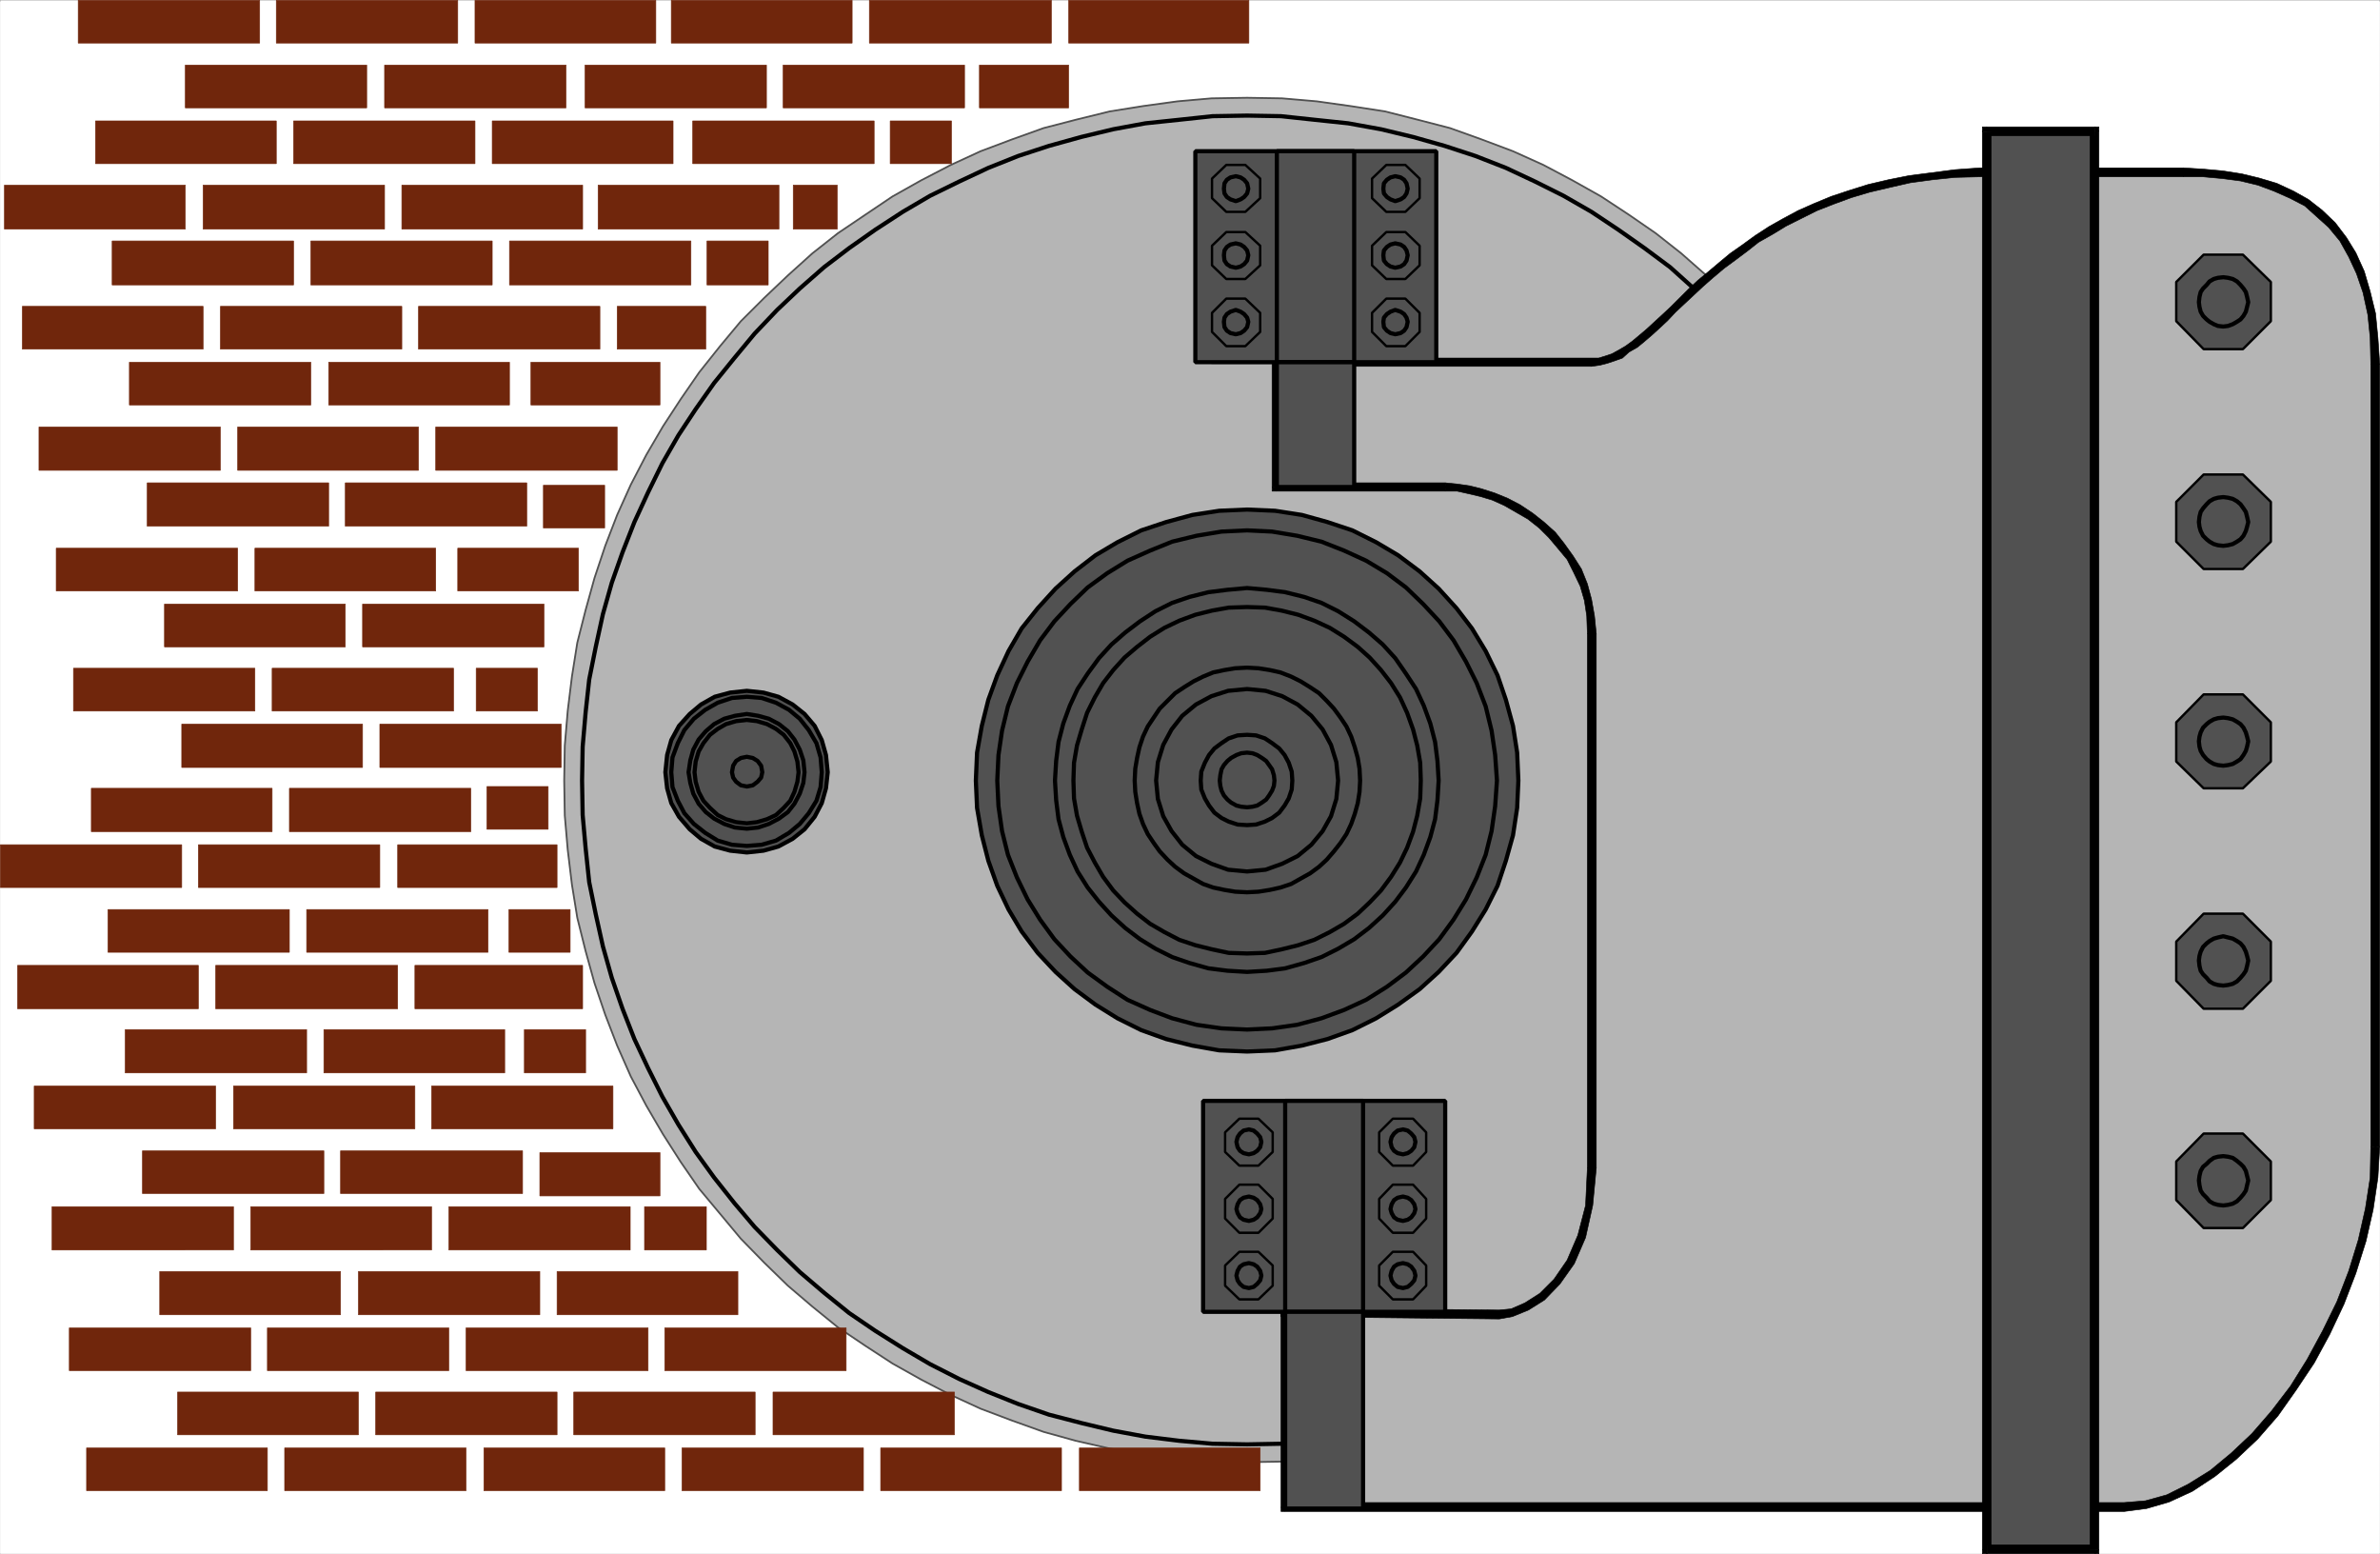 <svg xmlns="http://www.w3.org/2000/svg" width="2997.758" height="1956.915"><rect width="100%" height="100%" fill="#808080" stroke="none"/><defs><clipPath id="a"><path d="M0 0h2997.016v1954.098H0Zm0 0"/></clipPath></defs><path fill="#fff" d="M.371 1956.543h2997.016V.371H.371Zm0 0"/><g clip-path="url(#a)" transform="translate(.371 2.25)"><path fill="#fff" fill-rule="evenodd" stroke="#fff" stroke-linecap="square" stroke-linejoin="bevel" stroke-miterlimit="10" stroke-width=".743" d="M0 1954.293h2997.016V-1.879H0Zm0 0"/></g><path fill="#b5b5b5" fill-rule="evenodd" stroke="#b5b5b5" stroke-linecap="square" stroke-linejoin="bevel" stroke-miterlimit="10" stroke-width=".743" d="m1570.825 1841.317 44.18-.742 43.48-3.754 42.699-5.242 43.437-7.47 41.211-9.734 40.47-11.222 39.726-14.23 39.687-14.977 38.238-17.203 36.676-19.473 35.973-20.176 35.23-22.48 33.703-23.188 32.22-26.195 31.476-26.2 29.988-29.167 28.465-29.95 27.723-31.398 24.71-31.437 23.97-33.704 23.222-35.152 20.254-35.934 18.73-36.675 17.242-38.903 15.72-38.906 14.234-39.684 10.476-40.39 10.52-41.918 6.722-41.914 5.243-43.402 4.496-43.399.742-44.145-.742-44.144-4.496-44.184-5.243-42.617-6.722-42.66-10.52-41.172-10.476-40.43-14.235-40.39-15.718-38.903-17.243-38.164-18.73-37.418-20.254-35.933-23.223-34.445-23.968-33.665-24.711-32.921-27.723-31.438-28.465-29.168-29.988-28.426-31.477-27.722-32.218-25.414-33.704-23.227-35.23-23.187-35.973-20.215-36.676-19.43-38.238-17.246-39.687-14.934-39.727-14.234-40.469-10.477-41.21-10.48-43.438-6.727-42.7-5.98-43.48-3.754-44.18-.742-44.964.742-42.7 3.754-43.48 5.98-41.953 6.727-42.695 10.48-40.47 10.477-39.726 14.234-39.687 14.934-37.457 17.246-37.457 19.43-35.973 20.215-34.488 23.187-34.445 23.227-32.22 25.414-30.73 27.722-29.953 28.426-29.246 29.168-26.195 31.438-26.239 32.921-23.226 33.665-22.48 34.445-20.997 35.933-19.472 37.418-17.203 38.164-15.016 38.903-13.488 40.39-11.223 40.43-10.48 41.172-6.762 42.66-5.242 42.617-3.75 44.184-.746 44.144.746 44.145 3.75 43.399 5.242 43.402 6.762 41.914 10.48 41.918 11.223 40.39 13.488 39.684 15.016 38.906 17.203 38.903 19.472 36.675 20.996 35.934 22.48 35.152 23.227 33.704 26.239 31.437 26.195 31.398 29.246 29.95 29.953 29.168 30.73 26.199 32.22 26.195 34.445 23.188 34.488 22.48 35.973 20.176 37.457 19.473 37.457 17.203 39.687 14.976 39.727 14.23 40.469 11.223 42.695 9.735 41.953 7.469 43.48 5.242 42.7 3.754zm0 0"/><path fill="none" stroke="#515151" stroke-linecap="square" stroke-linejoin="bevel" stroke-miterlimit="10" stroke-width="2.229" d="m1570.825 1841.317 44.18-.742 43.48-3.754 42.699-5.242 43.437-7.47 41.211-9.734 40.47-11.222 39.726-14.23 39.687-14.977 38.238-17.203 36.676-19.473 35.973-20.176 35.23-22.48 33.703-23.188 32.22-26.195 31.476-26.2 29.988-29.167 28.465-29.95 27.723-31.398 24.71-31.437 23.97-33.704 23.222-35.152 20.254-35.934 18.73-36.675 17.242-38.903 15.72-38.906 14.234-39.684 10.476-40.39 10.52-41.918 6.722-41.914 5.243-43.402 4.496-43.399.742-44.145-.742-44.144-4.496-44.184-5.243-42.617-6.722-42.66-10.52-41.172-10.476-40.43-14.235-40.39-15.718-38.903-17.243-38.164-18.73-37.418-20.254-35.933-23.223-34.445-23.968-33.665-24.711-32.921-27.723-31.438-28.465-29.168-29.988-28.426-31.477-27.722-32.218-25.414-33.704-23.227-35.23-23.187-35.973-20.215-36.676-19.43-38.238-17.246-39.687-14.934-39.727-14.234-40.469-10.477-41.21-10.48-43.438-6.727-42.7-5.98-43.48-3.754-44.18-.742-44.964.742-42.7 3.754-43.48 5.98-41.953 6.727-42.695 10.48-40.47 10.477-39.726 14.234-39.687 14.934-37.457 17.246-37.457 19.43-35.973 20.215-34.488 23.187-34.445 23.227-32.22 25.414-30.73 27.722-29.953 28.426-29.246 29.168-26.195 31.438-26.239 32.921-23.226 33.665-22.48 34.445-20.997 35.933-19.472 37.418-17.203 38.164-15.016 38.903-13.488 40.39-11.223 40.43-10.48 41.172-6.762 42.66-5.242 42.617-3.75 44.184-.746 44.144.746 44.145 3.75 43.399 5.242 43.402 6.762 41.914 10.48 41.918 11.223 40.39 13.488 39.684 15.016 38.906 17.203 38.903 19.472 36.675 20.996 35.934 22.48 35.152 23.227 33.704 26.239 31.437 26.195 31.398 29.246 29.95 29.953 29.168 30.73 26.199 32.22 26.195 34.445 23.188 34.488 22.48 35.973 20.176 37.457 19.473 37.457 17.203 39.687 14.976 39.727 14.23 40.469 11.223 42.695 9.735 41.953 7.469 43.48 5.242 42.7 3.754zm0 0"/><path fill="#b5b5b5" fill-rule="evenodd" stroke="#b5b5b5" stroke-linecap="square" stroke-linejoin="bevel" stroke-miterlimit="10" stroke-width=".743" d="m1570.825 1818.871 42.695-.78 41.953-3.716 42.7-5.238 41.21-7.508 40.469-9.695 39.726-10.48 38.942-13.489 38.203-14.976 36.715-16.461 35.969-18.692 35.23-20.214 33.703-21.7 32.961-22.441 32.219-25.457 29.992-26.195 29.207-27.684 27.723-29.168 26.234-29.95 24.711-32.179 23.227-32.18 21.738-34.41 20.957-35.187 17.988-35.934 17.242-36.637 14.235-38.199 13.488-38.906 11.223-39.648 8.992-40.43 8.25-40.39 4.496-42.657 3.754-41.914.742-43.403-.742-42.66-3.754-43.398-4.496-41.172-8.25-41.133-8.992-41.172-11.223-39.648-13.488-38.203-14.235-38.16-17.242-37.418-17.988-36.637-20.957-35.192-21.738-32.921-23.227-32.922-24.71-31.438-26.235-30.691-27.723-29.914-29.207-26.938-29.992-26.941-32.219-23.969-32.96-23.183-33.704-22.446-35.23-20.215-35.97-17.984-36.714-17.203-38.203-14.938-38.942-12.746-39.726-11.222-40.469-9.735-41.21-7.468-42.7-4.497-41.953-4.496-42.695-.746-43.48.746-41.954 4.496-42.7 4.497-40.468 7.468-40.469 9.735-40.469 11.222-38.94 12.746-37.458 14.938-36.715 17.203-36.715 17.984-34.449 20.215-34.484 22.446-32.961 23.183-31.477 23.969-30.734 26.941-28.465 26.938-28.465 29.914-25.453 30.691-25.492 31.438-23.227 32.922-21.738 32.921-20.215 35.192-17.988 36.637-17.242 37.418-14.977 38.16-13.488 38.203-11.223 39.648-8.992 41.172-8.25 41.133-4.496 41.172-3.754 43.398-.742 42.66.742 43.403 3.754 41.914 4.496 42.656 8.25 40.39 8.992 40.43 11.223 39.649 13.488 38.906 14.977 38.2 17.242 36.636 17.988 35.934 20.215 35.187 21.738 34.41 23.227 32.18 25.492 32.18 25.453 29.949 28.465 29.168 28.465 27.684 30.734 26.195 31.477 25.457 32.96 22.441 34.485 21.7 34.45 20.214 36.714 18.692 36.715 16.46 37.457 14.977 38.941 13.489 40.47 10.48 40.468 9.695 40.469 7.508 42.699 5.238 41.953 3.715zm0 0"/><path fill="none" stroke="#000" stroke-linecap="square" stroke-linejoin="bevel" stroke-miterlimit="10" stroke-width="5.239" d="m1570.825 1818.871 42.695-.78 41.953-3.716 42.7-5.238 41.21-7.508 40.469-9.695 39.726-10.48 38.942-13.489 38.203-14.976 36.715-16.461 35.969-18.692 35.23-20.214 33.703-21.7 32.961-22.441 32.219-25.457 29.992-26.195 29.207-27.684 27.723-29.168 26.234-29.95 24.711-32.179 23.227-32.18 21.738-34.41 20.957-35.187 17.988-35.934 17.242-36.637 14.235-38.199 13.488-38.906 11.223-39.648 8.992-40.43 8.25-40.39 4.496-42.657 3.754-41.914.742-43.403-.742-42.66-3.754-43.398-4.496-41.172-8.25-41.133-8.992-41.172-11.223-39.648-13.488-38.203-14.235-38.16-17.242-37.418-17.988-36.637-20.957-35.192-21.738-32.921-23.227-32.922-24.71-31.438-26.235-30.691-27.723-29.914-29.207-26.938-29.992-26.941-32.219-23.969-32.96-23.183-33.704-22.446-35.23-20.215-35.97-17.984-36.714-17.203-38.203-14.938-38.942-12.746-39.726-11.222-40.469-9.735-41.21-7.468-42.7-4.497-41.953-4.496-42.695-.746-43.48.746-41.954 4.496-42.7 4.497-40.468 7.468-40.469 9.735-40.469 11.222-38.94 12.746-37.458 14.938-36.715 17.203-36.715 17.984-34.449 20.215-34.484 22.446-32.961 23.183-31.477 23.969-30.734 26.941-28.465 26.938-28.465 29.914-25.453 30.691-25.492 31.438-23.227 32.922-21.738 32.921-20.215 35.192-17.988 36.637-17.242 37.418-14.977 38.16-13.488 38.203-11.223 39.648-8.992 41.172-8.25 41.133-4.496 41.172-3.754 43.398-.742 42.66.742 43.403 3.754 41.914 4.496 42.656 8.25 40.39 8.992 40.43 11.223 39.649 13.488 38.906 14.977 38.2 17.242 36.636 17.988 35.934 20.215 35.187 21.738 34.41 23.227 32.18 25.492 32.18 25.453 29.949 28.465 29.168 28.465 27.684 30.734 26.195 31.477 25.457 32.96 22.441 34.485 21.7 34.45 20.214 36.714 18.692 36.715 16.46 37.457 14.977 38.941 13.489 40.47 10.48 40.468 9.695 40.469 7.508 42.699 5.238 41.953 3.715zm0 0"/><path fill="#b5b5b5" fill-rule="evenodd" stroke="#b5b5b5" stroke-linecap="square" stroke-linejoin="bevel" stroke-miterlimit="10" stroke-width=".743" d="M1608.282 456.121h396.355l9.734-.746 8.254-2.265 8.992-2.973 8.954-3.754 8.992-6.722 8.992-5.985 8.996-7.508 10.516-8.21 8.992-8.993 10.48-8.992 9.735-10.48 11.222-10.438 12.004-11.262 11.223-11.222 12.746-10.477 14.23-11.965 14.235-10.48 14.23-11.223 15.758-11.965 17.242-9.734 17.207-10.48 19.508-9.735 19.473-9.734 21.703-8.211 22.48-8.25 23.227-6.727 25.492-6.726 26.238-5.239 28.465-3.754 28.461-2.972 31.477-1.524h256.222l24.75.782 24.711 2.23 23.227 3.008 21.738 5.203 20.957 7.508 21 8.992 18.727 10.477 16.5 12.707 15.719 14.976 13.488 17.95 12.004 19.468 10.48 22.445 7.47 24.672 6.019 27.723 3.753 29.91 1.489 32.922v985.594l-1.489 38.906-6.761 39.644-8.25 39.688-12.711 39.648-15.012 38.903-17.988 37.422-19.473 35.93-21.738 33.667-23.969 32.18-24.71 28.465-26.235 25.414-26.98 21.7-28.465 17.987-27.723 13.45-27.719 7.507-27.723 3.715H1618.758v-246.215h-5.238l274.953 3.754 15.754-2.226 18.73-8.25 19.473-12.711 18.727-18.727 17.246-24.672 14.23-32.18 8.992-38.906 3.012-47.152V798.13l-1.523-22.484-2.973-20.176-5.238-18.726-8.25-17.95-8.996-16.46-11.258-14.977-11.223-13.488-13.488-12.707-14.235-11.223-14.976-8.992-15.754-8.953-15.719-6.766-15.758-4.457-14.976-4.496-14.973-2.27-14.976-.742h-212.04zm0 0"/><path fill="none" stroke="#000" stroke-linecap="square" stroke-linejoin="bevel" stroke-miterlimit="10" stroke-width="2.229" d="M1608.282 456.121h396.355l9.734-.746 8.254-2.265 8.992-2.973 8.954-3.754 8.992-6.722 8.992-5.985 8.996-7.508 10.516-8.21 8.992-8.993 10.48-8.992 9.735-10.48 11.222-10.438 12.004-11.262 11.223-11.222 12.746-10.477 14.23-11.965 14.235-10.48 14.23-11.223 15.758-11.965 17.242-9.734 17.207-10.48 19.508-9.735 19.473-9.734 21.703-8.211 22.48-8.25 23.227-6.727 25.492-6.726 26.238-5.239 28.465-3.754 28.461-2.972 31.477-1.524h256.222l24.75.782 24.711 2.23 23.227 3.008 21.738 5.203 20.957 7.508 21 8.992 18.727 10.477 16.5 12.707 15.719 14.976 13.488 17.95 12.004 19.468 10.48 22.445 7.47 24.672 6.019 27.723 3.753 29.91 1.489 32.922v985.594l-1.489 38.906-6.761 39.644-8.25 39.688-12.711 39.648-15.012 38.903-17.988 37.422-19.473 35.93-21.738 33.667-23.969 32.18-24.71 28.465-26.235 25.414-26.98 21.7-28.465 17.987-27.723 13.45-27.719 7.507-27.723 3.715H1618.758v-246.215h-5.238l274.953 3.754 15.754-2.226 18.73-8.25 19.473-12.711 18.727-18.727 17.246-24.672 14.23-32.18 8.992-38.906 3.012-47.152V798.13l-1.523-22.484-2.973-20.176-5.238-18.726-8.25-17.95-8.996-16.46-11.258-14.977-11.223-13.488-13.488-12.707-14.235-11.223-14.976-8.992-15.754-8.953-15.719-6.766-15.758-4.457-14.976-4.496-14.973-2.27-14.976-.742h-212.04zm0 0"/><path fill="none" stroke="#000" stroke-linecap="square" stroke-linejoin="bevel" stroke-miterlimit="10" stroke-width="2.229" d="M1608.282 456.121h396.355l9.734-.746 8.254-2.265 8.992-2.973 8.954-3.754 8.992-6.722 8.992-5.985 8.996-7.508 10.516-8.21 8.992-8.993 10.48-8.992 9.735-10.48 11.222-10.438 12.004-11.262 11.223-11.222 12.746-10.477 14.23-11.965 14.235-10.48 14.23-11.223 15.758-11.965 17.242-9.734 17.207-10.48 19.508-9.735 19.473-9.734 21.703-8.211 22.48-8.25 23.227-6.727 25.492-6.726 26.238-5.239 28.465-3.754 28.461-2.972 31.477-1.524h256.222l24.75.782 24.711 2.23 23.227 3.008 21.738 5.203 20.957 7.508 21 8.992 18.727 10.477 16.5 12.707 15.719 14.976 13.488 17.95 12.004 19.468 10.48 22.445 7.47 24.672 6.019 27.723 3.753 29.91 1.489 32.922v985.594l-1.489 38.906-6.761 39.644-8.25 39.688-12.711 39.648-15.012 38.903-17.988 37.422-19.473 35.93-21.738 33.667-23.969 32.18-24.71 28.465-26.235 25.414-26.98 21.7-28.465 17.987-27.723 13.45-27.719 7.507-27.723 3.715H1618.758v-246.215h-5.238l274.953 3.754 15.754-2.226 18.73-8.25 19.473-12.711 18.727-18.727 17.246-24.672 14.23-32.18 8.992-38.906 3.012-47.152V798.13l-1.523-22.484-2.973-20.176-5.238-18.726-8.25-17.95-8.996-16.46-11.258-14.977-11.223-13.488-13.488-12.707-14.235-11.223-14.976-8.992-15.754-8.953-15.719-6.766-15.758-4.457-14.976-4.496-14.973-2.27-14.976-.742h-212.04v-157.14"/><path fill-rule="evenodd" stroke="#000" stroke-linecap="square" stroke-linejoin="bevel" stroke-miterlimit="10" stroke-width=".743" d="M2004.637 450.88h-396.355v10.48h396.355zm522.219-239.485v.742l-32.961-.742-31.477 2.265-28.46 3.715-29.25 3.754-26.196 5.239-25.492 5.984-23.969 7.508-22.484 7.465-21.739 8.996-20.214 8.953-19.473 10.476-17.242 9.739-17.242 11.218-16.461 11.965-14.977 10.48-13.488 11.223-14.235 12.004-12.746 10.477-12.004 11.222-11.222 11.223-11.258 11.223-10.48 9.734-9.735 8.953-9.738 8.992-9.735 8.25-8.992 7.47-8.25 5.984-8.996 5.238-8.25 4.496-8.992 2.973-7.469 2.265h-8.992v10.48l10.48-1.484 8.993-2.27 8.992-2.972 10.48-3.754 8.25-7.508 10.477-5.98 8.25-6.727 10.48-8.992 8.993-8.21 10.48-9.735 9.773-10.48 11.223-10.477 12.004-11.223 11.219-10.48 12.75-11.219 14.23-11.965 14.235-10.48 14.972-11.223 14.235-11.219 17.242-9.738 17.242-10.477 19.473-9.738 19.472-9.734 20.996-8.211 22.48-8.25 22.485-6.727 25.453-5.98 26.239-5.985 27.722-3.753 28.461-2.973 31.477-.781 32.96-.743v.743zm223.261 0h-223.261v11.219h223.261zm247.27 246.953-2.23-32.922-3.008-30.691-6.766-27.684-7.469-25.414-10.52-23.227-11.96-19.433-14.234-18.73-16.5-15.715-17.243-13.454-18.73-10.476-20.957-9.738-22.485-6.723-21.738-5.242-23.969-3.754-24.71-2.227-24.75-1.523v11.219h24.75l24.71 2.27 22.485 2.972 21.738 5.238 20.215 7.508 20.215 8.953 18.77 9.734 14.972 13.493 14.977 13.449 14.234 17.203 11.258 20.215 9.738 20.957 8.211 23.969 6.02 27.683 2.972 29.168.781 32.922zm0 985.594V458.348h-11.223v985.594zm0 0"/><path fill-rule="evenodd" stroke="#000" stroke-linecap="square" stroke-linejoin="bevel" stroke-miterlimit="10" stroke-width=".743" d="m2675.204 1903.407 28.464-3.715 28.465-8.25 29.246-13.45 28.465-18.73 26.98-21.7 26.977-25.452 25.453-29.172 23.227-32.922 22.484-33.703 19.469-35.895 17.988-38.16 14.973-38.945 12.75-40.39 8.992-39.645 6.02-40.43 2.23-38.906h-11.223l-.78 38.906-5.985 38.902-8.992 39.688-11.965 38.906-15.012 38.902-17.988 36.676-19.473 35.934-20.957 33.664-24.008 31.437-24.71 28.426-26.235 24.711-26.2 21.7-27.718 17.206-26.98 13.45-26.981 7.507-26.976 2.227zm-1061.684-5.239 5.238 5.239h1056.446v-11.223H1618.758l5.985 5.984h-11.223v5.239h5.238zm0 0"/><path fill-rule="evenodd" stroke="#000" stroke-linecap="square" stroke-linejoin="bevel" stroke-miterlimit="10" stroke-width=".743" d="m1618.758 1657.977-5.238-6.024v246.215h11.223v-246.215l-5.985-5.199 5.985 5.2v-5.2h-5.985zm0 0"/><path fill-rule="evenodd" stroke="#000" stroke-linecap="square" stroke-linejoin="bevel" stroke-miterlimit="10" stroke-width=".743" d="M1613.52 1646.754v11.223h5.238v-11.223h-5.238v11.223zm0 0"/><path fill-rule="evenodd" stroke="#000" stroke-linecap="square" stroke-linejoin="bevel" stroke-miterlimit="10" stroke-width=".743" d="m1888.473 1649.727-274.953-2.973v11.223l274.953 2.969zm110.926-178.844-2.27 47.152-9.734 37.422-13.488 31.395-16.504 23.969-17.946 17.949-18.77 11.96-17.202 7.509-15.012 1.488v11.219l16.5-2.97 20.215-8.25 20.254-12.706 19.468-20.215 17.989-25.457 14.23-32.922 8.992-40.39 4.5-47.153zm0-672.753v672.753h11.223V798.13ZM1820.32 618.5h14.977l13.488 3.012 15.72 3.715 15.011 4.496 14.977 6.727 15.718 8.992 14.23 8.25 14.235 11.222 12.004 11.965 12.004 14.23 11.223 13.454 8.25 16.46 8.25 17.204 5.238 17.984 2.972 19.434.782 22.484h11.223l-2.27-22.484-3.715-20.957-5.238-19.434-7.508-18.726-10.48-16.461-11.258-15.719-11.223-14.195-14.234-12.746-14.23-11.223-15.759-10.477-15.718-8.21-16.5-6.727-16.461-5.238-15.016-3.754-15.715-2.27-14.976-1.484zm0 0"/><path fill-rule="evenodd" stroke="#000" stroke-linecap="square" stroke-linejoin="bevel" stroke-miterlimit="10" stroke-width=".743" d="m1602.258 613.262 6.024 5.238h212.039v-10.476h-212.04l5.239 5.238h-11.262v5.238h6.024zm0 0"/><path fill-rule="evenodd" stroke="#000" stroke-linecap="square" stroke-linejoin="bevel" stroke-miterlimit="10" stroke-width=".743" d="M1608.282 456.121h-6.024v157.141h11.262v-157.14Zm0 0"/><path fill="#515151" fill-rule="evenodd" stroke="#515151" stroke-linecap="square" stroke-linejoin="bevel" stroke-miterlimit="10" stroke-width=".743" d="M2638.489 1951.305V165.762h-135.602v1785.543Zm0 0"/><path fill-rule="evenodd" stroke="#000" stroke-linecap="square" stroke-linejoin="bevel" stroke-miterlimit="10" stroke-width=".743" d="m2638.489 171.004-5.985-5.242v1785.543h11.223V165.762l-5.238-5.98 5.238 5.98v-5.98h-5.238zm0 0"/><path fill-rule="evenodd" stroke="#000" stroke-linecap="square" stroke-linejoin="bevel" stroke-miterlimit="10" stroke-width=".743" d="m2508.13 165.762-5.243 5.242h135.602v-11.222h-135.602l-6.02 5.98 6.02-5.98h-6.02v5.98zm0 0"/><path fill-rule="evenodd" stroke="#000" stroke-linecap="square" stroke-linejoin="bevel" stroke-miterlimit="10" stroke-width=".743" d="m2502.887 1945.32 5.242 5.985V165.762h-11.262v1785.543l6.02 5.238-6.02-5.238v5.238h6.02zm0 0"/><path fill-rule="evenodd" stroke="#000" stroke-linecap="square" stroke-linejoin="bevel" stroke-miterlimit="10" stroke-width=".743" d="m2632.504 1951.305 5.985-5.984h-135.602v11.222h135.602l5.238-5.238-5.238 5.238h5.238v-5.238zm0 0"/><path fill="#515151" fill-rule="evenodd" stroke="#515151" stroke-linecap="square" stroke-linejoin="bevel" stroke-miterlimit="10" stroke-width=".743" d="m2775.61 439.66-34.485-35.19v-49.384l34.485-34.41h49.465l35.187 34.41v49.383l-35.187 35.191zm0 0"/><path fill="none" stroke="#000" stroke-linecap="square" stroke-linejoin="bevel" stroke-miterlimit="10" stroke-width="3.011" d="m2775.61 439.66-34.485-35.19v-49.384l34.485-34.41h49.465l35.187 34.41v49.383l-35.187 35.191zm0 0"/><path fill="#515151" fill-rule="evenodd" stroke="#515151" stroke-linecap="square" stroke-linejoin="bevel" stroke-miterlimit="10" stroke-width=".743" d="m2800.32 411.196 6.024-.746 5.98-2.227 5.243-3.012 4.496-2.972 3.754-4.496 2.969-5.239 1.527-5.98 1.484-5.985-1.484-6.726-1.527-6.02-2.97-4.457-3.753-4.496-4.496-4.496-5.242-3.012-5.98-1.484-6.024-.746-6.723.746-5.238 1.484-5.242 3.012-3.754 4.496-4.496 4.496-3.012 4.457-1.484 6.02-.743 6.726.743 5.985 1.484 5.98 3.012 5.239 4.496 4.496 3.754 2.972 5.242 3.012 5.238 2.227zm0 0"/><path fill="none" stroke="#000" stroke-linecap="square" stroke-linejoin="bevel" stroke-miterlimit="10" stroke-width="5.239" d="m2800.32 411.196 6.024-.746 5.98-2.227 5.243-3.012 4.496-2.972 3.754-4.496 2.969-5.239 1.527-5.98 1.484-5.985-1.484-6.726-1.527-6.02-2.97-4.457-3.753-4.496-4.496-4.496-5.242-3.012-5.98-1.484-6.024-.746-6.723.746-5.238 1.484-5.242 3.012-3.754 4.496-4.496 4.496-3.012 4.457-1.484 6.02-.743 6.726.743 5.985 1.484 5.98 3.012 5.239 4.496 4.496 3.754 2.972 5.242 3.012 5.238 2.227zm0 0"/><path fill="#515151" fill-rule="evenodd" stroke="#515151" stroke-linecap="square" stroke-linejoin="bevel" stroke-miterlimit="10" stroke-width=".743" d="m2775.61 716.528-34.485-34.41v-50.125l34.485-34.45h49.465l35.187 34.45v50.125l-35.187 34.41zm0 0"/><path fill="none" stroke="#000" stroke-linecap="square" stroke-linejoin="bevel" stroke-miterlimit="10" stroke-width="3.011" d="m2775.61 716.528-34.485-34.41v-50.125l34.485-34.45h49.465l35.187 34.45v50.125l-35.187 34.41zm0 0"/><path fill="#515151" fill-rule="evenodd" stroke="#515151" stroke-linecap="square" stroke-linejoin="bevel" stroke-miterlimit="10" stroke-width=".743" d="m2800.32 687.356 6.024-.742 5.98-1.524 5.243-2.972 4.496-3.012 3.754-4.457 2.969-6.02 1.527-5.238 1.484-5.984-1.484-6.727-1.527-5.98-2.97-4.497-3.753-5.238-4.496-3.754-5.242-2.972-5.98-1.485-6.024-.785-6.723.785-5.238 1.485-5.242 2.972-3.754 3.754-4.496 5.238-3.012 4.497-1.484 5.98-.743 6.727.743 5.984 1.484 5.238 3.012 6.02 4.496 4.457 3.754 3.012 5.242 2.972 5.238 1.524zm0 0"/><path fill="none" stroke="#000" stroke-linecap="square" stroke-linejoin="bevel" stroke-miterlimit="10" stroke-width="5.239" d="m2800.32 687.356 6.024-.742 5.98-1.524 5.243-2.972 4.496-3.012 3.754-4.457 2.969-6.02 1.527-5.238 1.484-5.984-1.484-6.727-1.527-5.98-2.97-4.497-3.753-5.238-4.496-3.754-5.242-2.972-5.98-1.485-6.024-.785-6.723.785-5.238 1.485-5.242 2.972-3.754 3.754-4.496 5.238-3.012 4.497-1.484 5.98-.743 6.727.743 5.984 1.484 5.238 3.012 6.02 4.496 4.457 3.754 3.012 5.242 2.972 5.238 1.524zm0 0"/><path fill="#515151" fill-rule="evenodd" stroke="#515151" stroke-linecap="square" stroke-linejoin="bevel" stroke-miterlimit="10" stroke-width=".743" d="m2775.61 992.688-34.485-33.703v-49.383l34.485-35.152h49.465l35.187 35.152v49.383l-35.187 33.703zm0 0"/><path fill="none" stroke="#000" stroke-linecap="square" stroke-linejoin="bevel" stroke-miterlimit="10" stroke-width="3.011" d="m2775.61 992.688-34.485-33.703v-49.383l34.485-35.152h49.465l35.187 35.152v49.383l-35.187 33.703zm0 0"/><path fill="#515151" fill-rule="evenodd" stroke="#515151" stroke-linecap="square" stroke-linejoin="bevel" stroke-miterlimit="10" stroke-width=".743" d="m2800.32 964.223 6.024-.742 5.98-1.485 5.243-3.011 4.496-2.973 3.754-5.238 2.969-5.238 1.527-5.243 1.484-6.722-1.484-5.985-1.527-5.238-2.97-5.98-3.753-4.497-4.496-3.011-5.242-2.973-5.98-1.523-6.024-.746-6.723.746-5.238 1.523-5.242 2.973-3.754 3.011-4.496 4.497-3.012 5.98-1.484 5.238-.743 5.985.743 6.722 1.484 5.243 3.012 5.238 4.496 5.238 3.754 2.973 5.242 3.011 5.238 1.485zm0 0"/><path fill="none" stroke="#000" stroke-linecap="square" stroke-linejoin="bevel" stroke-miterlimit="10" stroke-width="5.239" d="m2800.32 964.223 6.024-.742 5.98-1.485 5.243-3.011 4.496-2.973 3.754-5.238 2.969-5.238 1.527-5.243 1.484-6.722-1.484-5.985-1.527-5.238-2.97-5.98-3.753-4.497-4.496-3.011-5.242-2.973-5.98-1.523-6.024-.746-6.723.746-5.238 1.523-5.242 2.973-3.754 3.011-4.496 4.497-3.012 5.98-1.484 5.238-.743 5.985.743 6.722 1.484 5.243 3.012 5.238 4.496 5.238 3.754 2.973 5.242 3.011 5.238 1.485zm0 0"/><path fill="#515151" fill-rule="evenodd" stroke="#515151" stroke-linecap="square" stroke-linejoin="bevel" stroke-miterlimit="10" stroke-width=".743" d="m2775.61 1270.301-34.485-35.152v-49.383l34.485-35.191h49.465l35.187 35.191v49.383l-35.187 35.152zm0 0"/><path fill="none" stroke="#000" stroke-linecap="square" stroke-linejoin="bevel" stroke-miterlimit="10" stroke-width="3.011" d="m2775.61 1270.301-34.485-35.152v-49.383l34.485-35.191h49.465l35.187 35.191v49.383l-35.187 35.152zm0 0"/><path fill="#515151" fill-rule="evenodd" stroke="#515151" stroke-linecap="square" stroke-linejoin="bevel" stroke-miterlimit="10" stroke-width=".743" d="m2800.32 1241.13 6.024-.743 5.98-1.484 5.243-3.012 4.496-4.496 3.754-4.496 2.969-4.457 1.527-6.024 1.484-6.722-1.484-5.985-1.527-5.238-2.97-5.984-3.753-4.497-4.496-2.968-5.242-3.012-5.98-1.488-6.024-1.524-6.723 1.524-5.238 1.488-5.242 3.012-3.754 2.968-4.496 4.497-3.012 5.984-1.484 5.238-.743 5.985.743 6.722 1.484 6.024 3.012 4.457 4.496 4.496 3.754 4.496 5.242 3.012 5.238 1.484zm0 0"/><path fill="none" stroke="#000" stroke-linecap="square" stroke-linejoin="bevel" stroke-miterlimit="10" stroke-width="5.239" d="m2800.32 1241.13 6.024-.743 5.98-1.484 5.243-3.012 4.496-4.496 3.754-4.496 2.969-4.457 1.527-6.024 1.484-6.722-1.484-5.985-1.527-5.238-2.97-5.984-3.753-4.497-4.496-2.968-5.242-3.012-5.98-1.488-6.024-1.524-6.723 1.524-5.238 1.488-5.242 3.012-3.754 2.968-4.496 4.497-3.012 5.984-1.484 5.238-.743 5.985.743 6.722 1.484 6.024 3.012 4.457 4.496 4.496 3.754 4.496 5.242 3.012 5.238 1.484zm0 0"/><path fill="#515151" fill-rule="evenodd" stroke="#515151" stroke-linecap="square" stroke-linejoin="bevel" stroke-miterlimit="10" stroke-width=".743" d="m2775.61 1546.461-34.485-35.187v-48.64l34.485-35.153h49.465l35.187 35.152v48.64l-35.187 35.188zm0 0"/><path fill="none" stroke="#000" stroke-linecap="square" stroke-linejoin="bevel" stroke-miterlimit="10" stroke-width="3.011" d="m2775.61 1546.461-34.485-35.187v-48.64l34.485-35.153h49.465l35.187 35.152v48.64l-35.187 35.188zm0 0"/><path fill="#515151" fill-rule="evenodd" stroke="#515151" stroke-linecap="square" stroke-linejoin="bevel" stroke-miterlimit="10" stroke-width=".743" d="m2800.32 1518.035 6.024-.78 5.98-1.485 5.243-2.973 4.496-4.496 3.754-4.496 2.969-4.496 1.527-6.727 1.484-5.98-1.484-5.985-1.527-6.019-2.97-5.203-3.753-3.754-4.496-3.75-5.242-3.754-5.98-1.488-6.024-.742-6.723.742-5.238 1.488-5.242 3.754-3.754 3.75-4.496 3.754-3.012 5.203-1.484 6.02-.743 5.984.743 5.98 1.484 6.727 3.012 4.496 4.496 4.496 3.754 4.496 5.242 2.973 5.238 1.484zm0 0"/><path fill="none" stroke="#000" stroke-linecap="square" stroke-linejoin="bevel" stroke-miterlimit="10" stroke-width="5.239" d="m2800.32 1518.035 6.024-.78 5.98-1.485 5.243-2.973 4.496-4.496 3.754-4.496 2.969-4.496 1.527-6.727 1.484-5.98-1.484-5.985-1.527-6.019-2.97-5.203-3.753-3.754-4.496-3.75-5.242-3.754-5.98-1.488-6.024-.742-6.723.742-5.238 1.488-5.242 3.754-3.754 3.75-4.496 3.754-3.012 5.203-1.484 6.02-.743 5.984.743 5.98 1.484 6.727 3.012 4.496 4.496 4.496 3.754 4.496 5.242 2.973 5.238 1.484zm0 0"/><path fill="#70260c" fill-rule="evenodd" stroke="#70260c" stroke-linecap="square" stroke-linejoin="bevel" stroke-miterlimit="10" stroke-width=".743" d="M1587.285 1877.211v-53.883h-227.757v53.883zm-250.242 0v-53.883h-227.797v53.883zm-249.496 0v-53.883H859.008v53.883zm-250.242 0v-53.883H609.512v53.883zm-250.277 0v-53.883h-228.5v53.883zm-250.238 0v-53.883H109.031v53.883zm865.398-70.343v-53.88h-228.54v53.88zm-251.024 0v-53.88h-228.5v53.88zm-249.496 0v-53.88h-228.5v53.88zm-250.238 0v-53.88H223.633v53.88zm614.379-80.821v-53.879H837.305v53.88zm-249.5 0v-53.879H587.028v53.88zm-250.981 0v-53.879H336.79v53.88zm-249.538 0v-53.879H87.29v53.88zm613.636-70.34v-54.62H701.668v54.62zm-249.496 0v-54.62h-228.5v54.62zm-250.984 0v-54.62H201.188v54.62zm364.882-81.562v-54.621h-228.5v54.62zm-250.242 0v-54.621H315.79v54.62zm-249.496 0v-54.621H65.551v54.62zm364.14-71.082v-53.883H428.947v53.883zm-250.28 0v-53.883h-228.5v53.883zm364.136-81.563v-53.882h-228.5v53.882zm-249.496 0v-53.882h-228.5v53.882zm-250.98 0v-53.882H43.067v53.882zm364.136-70.382v-54.621H407.95v54.62zm-249.496 0v-54.621H157.711v54.62zm347.637-80.817v-54.625H522.59v54.625zm-232.996 0v-54.625H271.61v54.625zm-251.023 0v-54.625H22.11v54.625zm364.882-71.086v-53.879h-228.5v53.88zm-250.242 0v-53.879H135.97v53.88zm337.16-81.562v-53.88H500.891v53.88zm-223.261 0v-53.88h-228.54v53.88zm-249.497 0v-53.88H.372v53.88zm364.141-70.34v-54.625H364.508v54.625zm-250.281 0v-54.625H115.012v54.625zm364.137-80.82V911.87h-228.5v54.622zm-250.239 0V911.87H228.911v54.622zm114.641-71.086v-53.88h-228.54v53.88zm-250.239 0v-53.88H92.533v53.88zm364.137-80.817v-53.883H456.668v53.883zm-250.277 0v-53.883H207.172v53.883zm113.898-70.383v-53.879H321.071v53.88zm-249.5 0v-53.879H70.79v53.88zm364.142-81.562v-54.621H434.93v54.62zm-249.497 0v-54.621H185.43v54.62zm363.395-70.34v-54.621h-228.54v54.621zm-250.282 0v-54.621H299.328v54.621zm-249.496 0v-54.621H49.09v54.621zM641.727 510v-53.879H413.973v53.88zm-250.238 0v-53.879h-228.54v53.88zm364.136-70.34v-53.882H527.086v53.882zm-249.495 0v-53.882H277.59v53.882zm-250.278 0v-53.882H28.094v53.882zm614.418-80.82v-55.406H641.727v55.406zm-250.281 0v-55.406h-228.5v55.406zm-250.239 0v-55.406h-228.5v55.406zm364.137-70.344v-55.402H506.13v55.402zm-249.496 0v-55.402h-228.54v55.402zm-250.984 0v-55.402H5.61v55.402zm614.379-82.343v-53.88H619.989v53.88zm-249.496 0v-53.88H369.75v53.88zm-250.282 0v-53.88H120.25v53.88zm364.922-70.34v-53.88H484.391v53.88zm-251.023 0v-53.88h-228.5v53.88zm364.14-81.563V.371H598.29v53.88zm-249.5 0V.371H348.008v53.88zm-249.496 0V.371H98.512v53.88zM831.286 510v-53.879H668.707v53.88zM728.649 744.207v-53.879H576.547v53.88zM888.996 439.66v-53.882H777.368v53.882zm78.668-80.82v-55.406h-77.18v55.406zm13.493-70.344v-55.402H753.36v55.402zm73.429 0v-55.402h-55.445v55.402zm46.449-82.343v-53.88H872.496v53.88zm97.399 0v-53.88h-77.184v53.88zm-233.035-70.34v-53.88h-228.5v53.88zm249.496 0v-53.88h-228.5v53.88zm131.14 0v-53.88h-112.41v53.88zM1073.313 54.25V.371H845.52v53.88zm250.984 0V.371h-229.281v53.88zm248.754 0V.371h-227.016v53.88zM676.957 895.407v-53.88h-77.183v53.88zm13.489 148.894v-53.879h-77.184v53.88zm71.164-379.387v-53.878h-77.184v53.878zm-43.442 534.301v-53.879h-77.183v53.88zm171.571 374.93v-54.621h-77.926v54.62zm-58.453-68.113v-54.621H679.93v54.62zm-93.645-154.914v-54.621h-77.184v54.62zm0 0"/><path fill="#515151" fill-rule="evenodd" stroke="#515151" stroke-linecap="square" stroke-linejoin="bevel" stroke-miterlimit="10" stroke-width=".743" d="m1570.825 1324.18 35.187-1.488 33.746-5.98 32.215-8.212 31.438-11.261 29.992-14.938 27.718-17.242 26.98-19.434 23.97-21.699 22.48-23.969 19.473-26.937 17.242-27.684 14.976-29.914 10.481-31.433 8.992-32.18 5.238-34.45 1.524-34.406-1.524-35.19-5.238-33.665-8.992-32.922-10.48-30.695-14.977-30.653-17.242-28.464-19.473-25.414-22.48-24.711-23.97-21.703-26.98-20.215-27.718-16.461-29.993-14.973-31.437-10.48-32.215-8.954-33.746-5.238-35.187-1.527-35.23 1.527-33.704 5.238-33 8.954-31.438 10.48-29.992 14.973-27.718 16.46-26.239 20.216-23.968 21.703-22.48 24.71-20.216 25.415-16.5 28.464-14.234 30.653-11.219 30.695-8.25 32.922-5.984 33.664-1.524 35.191 1.524 34.407 5.984 34.449 8.25 32.18 11.219 31.433 14.234 29.914 16.5 27.684 20.215 26.937 22.48 23.97 23.97 21.698 26.237 19.434 27.72 17.242 29.992 14.938 31.437 11.261 33 8.211 33.703 5.98zm0 0"/><path fill="none" stroke="#000" stroke-linecap="square" stroke-linejoin="bevel" stroke-miterlimit="10" stroke-width="5.239" d="m1570.825 1324.18 35.187-1.488 33.746-5.98 32.215-8.212 31.438-11.261 29.992-14.938 27.718-17.242 26.98-19.434 23.97-21.699 22.48-23.969 19.473-26.937 17.242-27.684 14.976-29.914 10.481-31.433 8.992-32.18 5.238-34.45 1.524-34.406-1.524-35.19-5.238-33.665-8.992-32.922-10.48-30.695-14.977-30.653-17.242-28.464-19.473-25.414-22.48-24.711-23.97-21.703-26.98-20.215-27.718-16.461-29.993-14.973-31.437-10.48-32.215-8.954-33.746-5.238-35.187-1.527-35.23 1.527-33.704 5.238-33 8.954-31.438 10.48-29.992 14.973-27.718 16.46-26.239 20.216-23.968 21.703-22.48 24.71-20.216 25.415-16.5 28.464-14.234 30.653-11.219 30.695-8.25 32.922-5.984 33.664-1.524 35.191 1.524 34.407 5.984 34.449 8.25 32.18 11.219 31.433 14.234 29.914 16.5 27.684 20.215 26.937 22.48 23.97 23.97 21.698 26.237 19.434 27.72 17.242 29.992 14.938 31.437 11.261 33 8.211 33.703 5.98zm0 0"/><path fill="#515151" fill-rule="evenodd" stroke="#515151" stroke-linecap="square" stroke-linejoin="bevel" stroke-miterlimit="10" stroke-width=".743" d="m1570.825 1296.496 31.433-1.484 31.477-4.5 30.734-8.21 28.465-10.477 27.719-12.747 26.238-16.46 23.969-17.95 21.738-20.215 20.215-21.699 17.984-24.672 15.719-25.453 13.492-27.683 11.258-28.465 7.469-29.91 4.496-31.438 2.27-32.18-2.27-32.18-4.496-30.69-7.469-30.657-11.258-29.207-13.492-26.941-15.719-26.938-17.984-23.93-20.215-21.703-21.738-20.957-23.969-17.984-26.238-15.719-27.72-12.707-28.464-11.222-30.734-7.47-31.477-5.238-31.433-1.523-32.22 1.523-31.476 5.239-30.734 7.469-27.719 11.222-28.465 12.707-25.496 15.719-24.71 17.984-21.739 20.957-20.215 21.704-17.984 23.93-15.719 26.937-13.492 26.941-11.258 29.207-7.469 30.656-4.496 30.692-1.527 32.18 1.527 32.18 4.496 31.437 7.469 29.91 11.258 28.465 13.492 27.683 15.719 25.453 17.984 24.672 20.215 21.7 21.738 20.214 24.711 17.95 25.496 16.46 28.465 12.747 27.719 10.476 30.734 8.211 31.477 4.5zm0 0"/><path fill="none" stroke="#000" stroke-linecap="square" stroke-linejoin="bevel" stroke-miterlimit="10" stroke-width="5.239" d="m1570.825 1296.496 31.433-1.484 31.477-4.5 30.734-8.21 28.465-10.477 27.719-12.747 26.238-16.46 23.969-17.95 21.738-20.215 20.215-21.699 17.984-24.672 15.719-25.453 13.492-27.683 11.258-28.465 7.469-29.91 4.496-31.438 2.27-32.18-2.27-32.18-4.496-30.69-7.469-30.657-11.258-29.207-13.492-26.941-15.719-26.938-17.984-23.93-20.215-21.703-21.738-20.957-23.969-17.984-26.238-15.719-27.72-12.707-28.464-11.222-30.734-7.47-31.477-5.238-31.433-1.523-32.22 1.523-31.476 5.239-30.734 7.469-27.719 11.222-28.465 12.707-25.496 15.719-24.71 17.984-21.739 20.957-20.215 21.704-17.984 23.93-15.719 26.937-13.492 26.941-11.258 29.207-7.469 30.656-4.496 30.692-1.527 32.18 1.527 32.18 4.496 31.437 7.469 29.91 11.258 28.465 13.492 27.683 15.719 25.453 17.984 24.672 20.215 21.7 21.738 20.214 24.711 17.95 25.496 16.46 28.465 12.747 27.719 10.476 30.734 8.211 31.477 4.5zm0 0"/><path fill="#515151" fill-rule="evenodd" stroke="#515151" stroke-linecap="square" stroke-linejoin="bevel" stroke-miterlimit="10" stroke-width=".743" d="m1570.825 1223.926 24.71-1.484 23.223-3.012 23.969-6.727 21.742-7.503 20.957-10.48 20.254-11.966 18.727-14.23 17.246-15.68 15.715-17.246 13.492-17.945 12.746-20.215 9.734-20.957 8.25-22.445 5.985-22.442 3.007-23.93 1.489-24.71-1.489-24.711-3.007-23.93-5.985-23.188-8.25-22.48-9.734-20.957-12.746-19.434-13.492-19.472-15.715-17.204-17.246-14.976-18.727-14.191-20.254-12.747-20.957-10.48-21.742-7.469-23.969-5.98-23.223-3.012-24.71-2.23-24.75 2.23-23.97 3.012-23.968 5.98-21.742 7.469-20.957 10.48-19.512 12.747-18.726 14.19-17.204 14.977-15.757 17.204-14.235 19.472-12.746 19.434-9.734 20.957-8.25 22.48-5.985 23.188-3.007 23.93-1.489 24.71 1.489 24.711 3.007 23.93 5.985 22.441 8.25 22.446 9.734 20.957 12.746 20.215 14.235 17.945 15.757 17.246 17.204 15.68 18.726 14.23 19.512 11.965 20.957 10.48 21.742 7.504 23.969 6.727 23.969 3.012zm0 0"/><path fill="none" stroke="#000" stroke-linecap="square" stroke-linejoin="bevel" stroke-miterlimit="10" stroke-width="5.239" d="m1570.825 1223.926 24.71-1.484 23.223-3.012 23.969-6.727 21.742-7.503 20.957-10.48 20.254-11.966 18.727-14.23 17.246-15.68 15.715-17.246 13.492-17.945 12.746-20.215 9.734-20.957 8.25-22.445 5.985-22.442 3.007-23.93 1.489-24.71-1.489-24.711-3.007-23.93-5.985-23.188-8.25-22.48-9.734-20.957-12.746-19.434-13.492-19.472-15.715-17.204-17.246-14.976-18.727-14.191-20.254-12.747-20.957-10.48-21.742-7.469-23.969-5.98-23.223-3.012-24.71-2.23-24.75 2.23-23.97 3.012-23.968 5.98-21.742 7.469-20.957 10.48-19.512 12.747-18.726 14.19-17.204 14.977-15.757 17.204-14.235 19.472-12.746 19.434-9.734 20.957-8.25 22.48-5.985 23.188-3.007 23.93-1.489 24.71 1.489 24.711 3.007 23.93 5.985 22.441 8.25 22.446 9.734 20.957 12.746 20.215 14.235 17.945 15.757 17.246 17.204 15.68 18.726 14.23 19.512 11.965 20.957 10.48 21.742 7.504 23.969 6.727 23.969 3.012zm0 0"/><path fill="#515151" fill-rule="evenodd" stroke="#515151" stroke-linecap="square" stroke-linejoin="bevel" stroke-miterlimit="10" stroke-width=".743" d="m1570.825 1200.7 22.441-.743 20.996-4.457 20.996-5.238 20.215-6.766 19.473-9.734 17.988-10.441 17.242-12.746 14.973-14.192 14.234-14.976 12.746-17.203 11.223-17.989 8.992-18.687 7.508-20.215 5.238-20.215 3.754-21.703.742-22.442-.742-22.445-3.754-21.699-5.238-20.215-7.508-20.957-8.992-19.473-11.223-17.945-12.746-16.46-14.234-15.72-14.973-13.449-17.242-12.746-17.988-11.223-19.473-8.992-20.215-7.468-20.996-5.243-20.996-3.754-22.441-.742-23.227.742-20.996 3.754-20.996 5.243-20.215 7.468-18.73 8.992-17.985 11.223-16.46 12.746-15.759 13.45-14.234 15.718-12.746 16.461-10.48 17.945-9.735 19.473-6.766 20.957-5.98 20.215-3.754 21.7-.742 22.444.742 22.442 3.754 21.703 5.98 20.215 6.766 20.215 9.734 18.687 10.48 17.989 12.747 17.203 14.234 14.976 15.758 14.192 16.461 12.746 17.984 10.441 18.731 9.734 20.215 6.766 20.996 5.238 20.996 4.457zm0 0"/><path fill="none" stroke="#000" stroke-linecap="square" stroke-linejoin="bevel" stroke-miterlimit="10" stroke-width="5.239" d="m1570.825 1200.7 22.441-.743 20.996-4.457 20.996-5.238 20.215-6.766 19.473-9.734 17.988-10.441 17.242-12.746 14.973-14.192 14.234-14.976 12.746-17.203 11.223-17.989 8.992-18.687 7.508-20.215 5.238-20.215 3.754-21.703.742-22.442-.742-22.445-3.754-21.699-5.238-20.215-7.508-20.957-8.992-19.473-11.223-17.945-12.746-16.46-14.234-15.72-14.973-13.449-17.242-12.746-17.988-11.223-19.473-8.992-20.215-7.468-20.996-5.243-20.996-3.754-22.441-.742-23.227.742-20.996 3.754-20.996 5.243-20.215 7.468-18.73 8.992-17.985 11.223-16.46 12.746-15.759 13.45-14.234 15.718-12.746 16.461-10.48 17.945-9.735 19.473-6.766 20.957-5.98 20.215-3.754 21.7-.742 22.444.742 22.442 3.754 21.703 5.98 20.215 6.766 20.215 9.734 18.687 10.48 17.989 12.747 17.203 14.234 14.976 15.758 14.192 16.461 12.746 17.984 10.441 18.731 9.734 20.215 6.766 20.996 5.238 20.996 4.457zm0 0"/><path fill="#515151" fill-rule="evenodd" stroke="#515151" stroke-linecap="square" stroke-linejoin="bevel" stroke-miterlimit="10" stroke-width=".743" d="m1570.825 1123.637 14.23-.746 14.234-2.227 13.489-3.011 13.488-4.496 11.965-6.727 12.004-6.723 11.222-8.25 9.735-8.996 8.992-10.437 8.25-10.48 7.508-11.262 5.984-12.707 4.496-12.708 3.754-13.488 2.227-14.195.746-14.23-.746-14.977-2.227-13.45-3.754-13.488-4.496-13.453-5.984-12.746-7.508-11.222-8.25-11.22-8.992-9.737-9.735-9.735-11.222-7.469-12.004-7.468-11.965-5.98-13.488-5.24-13.489-3.01-14.234-2.231-14.23-.782-15.016.782-13.488 2.23-14.235 3.012-12.707 5.238-12.004 5.98-12.004 7.47-11.222 7.468-9.735 9.735-9.734 9.738-7.508 11.219-7.508 11.222-5.984 12.746-4.496 13.453-2.969 13.489-2.27 13.449-.742 14.976.743 14.231 2.27 14.195 2.968 13.488 4.496 12.708 5.984 12.707 7.508 11.261 7.508 10.48 9.734 10.438 9.735 8.996 11.222 8.25 12.004 6.723 12.004 6.727 12.707 4.496 14.235 3.011 13.488 2.227zm0 0"/><path fill="none" stroke="#000" stroke-linecap="square" stroke-linejoin="bevel" stroke-miterlimit="10" stroke-width="5.239" d="m1570.825 1123.637 14.23-.746 14.234-2.227 13.489-3.011 13.488-4.496 11.965-6.727 12.004-6.723 11.222-8.25 9.735-8.996 8.992-10.437 8.25-10.48 7.508-11.262 5.984-12.707 4.496-12.708 3.754-13.488 2.227-14.195.746-14.23-.746-14.977-2.227-13.45-3.754-13.488-4.496-13.453-5.984-12.746-7.508-11.222-8.25-11.22-8.992-9.737-9.735-9.735-11.222-7.469-12.004-7.468-11.965-5.98-13.488-5.24-13.489-3.01-14.234-2.231-14.23-.782-15.016.782-13.488 2.23-14.235 3.012-12.707 5.238-12.004 5.98-12.004 7.47-11.222 7.468-9.735 9.735-9.734 9.738-7.508 11.219-7.508 11.222-5.984 12.746-4.496 13.453-2.969 13.489-2.27 13.449-.742 14.976.743 14.231 2.27 14.195 2.968 13.488 4.496 12.708 5.984 12.707 7.508 11.261 7.508 10.48 9.734 10.438 9.735 8.996 11.222 8.25 12.004 6.723 12.004 6.727 12.707 4.496 14.235 3.011 13.488 2.227zm0 0"/><path fill="#515151" fill-rule="evenodd" stroke="#515151" stroke-linecap="square" stroke-linejoin="bevel" stroke-miterlimit="10" stroke-width=".743" d="m1570.825 1097.438 23.222-2.227 20.957-7.508 19.473-9.699 17.242-14.23 14.234-17.203 10.52-18.73 6.723-21.7 2.23-23.188-2.23-23.187-6.723-21.7-10.52-19.472-14.234-17.203-17.242-14.234-19.473-10.477-20.957-6.727-23.222-2.265-24.008 2.265-20.957 6.727-19.473 10.477-17.242 14.234-13.492 17.203-10.477 19.473-6.766 21.699-2.23 23.187 2.23 23.188 6.766 21.7 10.477 18.73 13.492 17.203 17.242 14.23 19.473 9.7 20.957 7.507zm0 0"/><path fill="none" stroke="#000" stroke-linecap="square" stroke-linejoin="bevel" stroke-miterlimit="10" stroke-width="5.239" d="m1570.825 1097.438 23.222-2.227 20.957-7.508 19.473-9.699 17.242-14.23 14.234-17.203 10.52-18.73 6.723-21.7 2.23-23.188-2.23-23.187-6.723-21.7-10.52-19.472-14.234-17.203-17.242-14.234-19.473-10.477-20.957-6.727-23.222-2.265-24.008 2.265-20.957 6.727-19.473 10.477-17.242 14.234-13.492 17.203-10.477 19.473-6.766 21.699-2.23 23.187 2.23 23.188 6.766 21.7 10.477 18.73 13.492 17.203 17.242 14.23 19.473 9.7 20.957 7.507zm0 0"/><path fill="#515151" fill-rule="evenodd" stroke="#515151" stroke-linecap="square" stroke-linejoin="bevel" stroke-miterlimit="10" stroke-width=".743" d="m1570.825 1039.063 11.218-.742 11.223-3.715 8.992-4.496 8.996-6.766 6.762-8.953 5.238-8.996 3.754-11.219.746-11.223-.746-11.222-3.754-11.223-5.238-9.734-6.762-8.25-8.996-6.727-8.992-5.98-11.223-3.754-11.218-.742-12.004.742-11.223 3.754-8.992 5.98-8.996 6.727-6.762 8.25-5.238 9.734-4.5 11.223-.742 11.222.742 11.223 4.5 11.219 5.238 8.996 6.762 8.953 8.996 6.766 8.992 4.496 11.223 3.715zm0 0"/><path fill="none" stroke="#000" stroke-linecap="square" stroke-linejoin="bevel" stroke-miterlimit="10" stroke-width="5.239" d="m1570.825 1039.063 11.218-.742 11.223-3.715 8.992-4.496 8.996-6.766 6.762-8.953 5.238-8.996 3.754-11.219.746-11.223-.746-11.222-3.754-11.223-5.238-9.734-6.762-8.25-8.996-6.727-8.992-5.98-11.223-3.754-11.218-.742-12.004.742-11.223 3.754-8.992 5.98-8.996 6.727-6.762 8.25-5.238 9.734-4.5 11.223-.742 11.222.742 11.223 4.5 11.219 5.238 8.996 6.762 8.953 8.996 6.766 8.992 4.496 11.223 3.715zm0 0"/><path fill="#515151" fill-rule="evenodd" stroke="#515151" stroke-linecap="square" stroke-linejoin="bevel" stroke-miterlimit="10" stroke-width=".743" d="m1570.825 1016.618 6.722-.743 5.985-1.484 6.02-3.754 5.237-3.754 3.754-5.238 3.715-5.985 2.27-5.98.742-6.727-.742-6.726-2.27-7.508-3.715-5.238-3.754-5.238-5.238-3.715-6.02-3.754-5.984-2.227-6.722-.785-7.508.785-5.985 2.227-6.761 3.754-4.496 3.715-4.5 5.238-2.97 5.238-1.527 7.508-.742 6.726.742 6.727 1.528 5.98 2.969 5.985 4.5 5.238 4.496 3.754 6.761 3.754 5.985 1.484zm0 0"/><path fill="none" stroke="#000" stroke-linecap="square" stroke-linejoin="bevel" stroke-miterlimit="10" stroke-width="5.239" d="m1570.825 1016.618 6.722-.743 5.985-1.484 6.02-3.754 5.237-3.754 3.754-5.238 3.715-5.985 2.27-5.98.742-6.727-.742-6.726-2.27-7.508-3.715-5.238-3.754-5.238-5.238-3.715-6.02-3.754-5.984-2.227-6.722-.785-7.508.785-5.985 2.227-6.761 3.754-4.496 3.715-4.5 5.238-2.97 5.238-1.527 7.508-.742 6.726.742 6.727 1.528 5.98 2.969 5.985 4.5 5.238 4.496 3.754 6.761 3.754 5.985 1.484zm0 0"/><path fill="#515151" fill-rule="evenodd" stroke="#515151" stroke-linecap="square" stroke-linejoin="bevel" stroke-miterlimit="10" stroke-width=".743" d="M1809.059 456.121V190.434h-303.453v265.687zm0 0"/><path fill="none" stroke="#000" stroke-linecap="square" stroke-linejoin="bevel" stroke-miterlimit="10" stroke-width="5.239" d="M1809.059 456.121V190.434h-303.453v265.687zm0 0"/><path fill="#515151" fill-rule="evenodd" stroke="#515151" stroke-linecap="square" stroke-linejoin="bevel" stroke-miterlimit="10" stroke-width=".743" d="M1705.68 456.121V190.434h-97.398v265.687zm0 0"/><path fill="none" stroke="#000" stroke-linecap="square" stroke-linejoin="bevel" stroke-miterlimit="10" stroke-width="5.239" d="M1705.68 456.121V190.434h-97.398v265.687zm0 0"/><path fill="#515151" fill-rule="evenodd" stroke="#515151" stroke-linecap="square" stroke-linejoin="bevel" stroke-miterlimit="10" stroke-width=".743" d="M1820.32 1651.954v-265.645h-304.94v265.644zm0 0"/><path fill="none" stroke="#000" stroke-linecap="square" stroke-linejoin="bevel" stroke-miterlimit="10" stroke-width="5.239" d="M1820.32 1651.954v-265.645h-304.94v265.644zm0 0"/><path fill="#515151" fill-rule="evenodd" stroke="#515151" stroke-linecap="square" stroke-linejoin="bevel" stroke-miterlimit="10" stroke-width=".743" d="M1716.899 1651.954v-265.645h-98.14v265.644zm0 0"/><path fill="none" stroke="#000" stroke-linecap="square" stroke-linejoin="bevel" stroke-miterlimit="10" stroke-width="5.239" d="M1716.899 1651.954v-265.645h-98.14v265.644zm0 0"/><path fill="#515151" fill-rule="evenodd" stroke="#515151" stroke-linecap="square" stroke-linejoin="bevel" stroke-miterlimit="10" stroke-width=".743" d="M1705.68 613.262v-157.14h-97.398v157.14zm0 0"/><path fill="none" stroke="#000" stroke-linecap="square" stroke-linejoin="bevel" stroke-miterlimit="10" stroke-width="5.239" d="M1705.68 613.262v-157.14h-97.398v157.14zm0 0"/><path fill="#515151" fill-rule="evenodd" stroke="#515151" stroke-linecap="square" stroke-linejoin="bevel" stroke-miterlimit="10" stroke-width=".743" d="M1716.899 1899.692v-247.738h-98.14v247.738zm0 0"/><path fill="none" stroke="#000" stroke-linecap="square" stroke-linejoin="bevel" stroke-miterlimit="10" stroke-width="5.239" d="M1716.899 1899.692v-247.738h-98.14v247.738zm0 0"/><path fill="#515151" fill-rule="evenodd" stroke="#515151" stroke-linecap="square" stroke-linejoin="bevel" stroke-miterlimit="10" stroke-width=".743" d="m1754.36 1467.871-17.207-17.203v-24.71l17.207-17.204h25.492l16.5 17.203v24.711l-16.5 17.203zm0 0"/><path fill="none" stroke="#000" stroke-linecap="square" stroke-linejoin="bevel" stroke-miterlimit="10" stroke-width="3.011" d="m1754.36 1467.871-17.207-17.203v-24.71l17.207-17.204h25.492l16.5 17.203v24.711l-16.5 17.203zm0 0"/><path fill="#515151" fill-rule="evenodd" stroke="#515151" stroke-linecap="square" stroke-linejoin="bevel" stroke-miterlimit="10" stroke-width=".743" d="m1767.106 1453.68 5.98-1.527 4.496-2.973 3.754-4.496 1.528-6.723-1.528-5.984-3.754-4.496-4.496-3.754-5.98-1.484-6.727 1.484-4.496 3.754-3.012 4.496-1.484 5.984 1.484 6.723 3.012 4.496 4.496 2.973zm0 0"/><path fill="none" stroke="#000" stroke-linecap="square" stroke-linejoin="bevel" stroke-miterlimit="10" stroke-width="5.239" d="m1767.106 1453.68 5.98-1.527 4.496-2.973 3.754-4.496 1.528-6.723-1.528-5.984-3.754-4.496-4.496-3.754-5.98-1.484-6.727 1.484-4.496 3.754-3.012 4.496-1.484 5.984 1.484 6.723 3.012 4.496 4.496 2.973zm0 0"/><path fill="#515151" fill-rule="evenodd" stroke="#515151" stroke-linecap="square" stroke-linejoin="bevel" stroke-miterlimit="10" stroke-width=".743" d="m1754.36 1552.446-17.207-17.95v-24.71l17.207-17.946h25.492l16.5 17.945v24.711l-16.5 17.95zm0 0"/><path fill="none" stroke="#000" stroke-linecap="square" stroke-linejoin="bevel" stroke-miterlimit="10" stroke-width="3.011" d="m1754.36 1552.446-17.207-17.95v-24.71l17.207-17.946h25.492l16.5 17.945v24.711l-16.5 17.95zm0 0"/><path fill="#515151" fill-rule="evenodd" stroke="#515151" stroke-linecap="square" stroke-linejoin="bevel" stroke-miterlimit="10" stroke-width=".743" d="m1767.106 1537.47 5.98-1.485 4.496-3.012 3.754-5.238 1.528-5.242-1.528-5.98-3.754-5.24-4.496-2.972-5.98-1.523-6.727 1.523-4.496 2.973-3.012 5.238-1.484 5.98 1.484 5.243 3.012 5.238 4.496 3.012zm0 0"/><path fill="none" stroke="#000" stroke-linecap="square" stroke-linejoin="bevel" stroke-miterlimit="10" stroke-width="5.239" d="m1767.106 1537.47 5.98-1.485 4.496-3.012 3.754-5.238 1.528-5.242-1.528-5.98-3.754-5.24-4.496-2.972-5.98-1.523-6.727 1.523-4.496 2.973-3.012 5.238-1.484 5.98 1.484 5.243 3.012 5.238 4.496 3.012zm0 0"/><path fill="#515151" fill-rule="evenodd" stroke="#515151" stroke-linecap="square" stroke-linejoin="bevel" stroke-miterlimit="10" stroke-width=".743" d="m1754.36 1636.274-17.207-17.242v-25.414l17.207-17.243h25.492l16.5 17.243v25.414l-16.5 17.242zm0 0"/><path fill="none" stroke="#000" stroke-linecap="square" stroke-linejoin="bevel" stroke-miterlimit="10" stroke-width="3.011" d="m1754.36 1636.274-17.207-17.242v-25.414l17.207-17.243h25.492l16.5 17.243v25.414l-16.5 17.242zm0 0"/><path fill="#515151" fill-rule="evenodd" stroke="#515151" stroke-linecap="square" stroke-linejoin="bevel" stroke-miterlimit="10" stroke-width=".743" d="m1767.106 1622.043 5.98-1.484 4.496-3.754 3.754-4.5 1.528-5.98-1.528-5.98-3.754-5.243-4.496-3.008-5.98-1.488-6.727 1.488-4.496 3.008-3.012 5.242-1.484 5.98 1.484 5.981 3.012 4.5 4.496 3.754zm0 0"/><path fill="none" stroke="#000" stroke-linecap="square" stroke-linejoin="bevel" stroke-miterlimit="10" stroke-width="5.239" d="m1767.106 1622.043 5.98-1.484 4.496-3.754 3.754-4.5 1.528-5.98-1.528-5.98-3.754-5.243-4.496-3.008-5.98-1.488-6.727 1.488-4.496 3.008-3.012 5.242-1.484 5.98 1.484 5.981 3.012 4.5 4.496 3.754zm0 0"/><path fill="#515151" fill-rule="evenodd" stroke="#515151" stroke-linecap="square" stroke-linejoin="bevel" stroke-miterlimit="10" stroke-width=".743" d="m1561.047 1467.871-17.945-17.203v-24.71l17.945-17.204h24.008l17.984 17.203v24.711l-17.984 17.203zm0 0"/><path fill="none" stroke="#000" stroke-linecap="square" stroke-linejoin="bevel" stroke-miterlimit="10" stroke-width="3.011" d="m1561.047 1467.871-17.945-17.203v-24.71l17.945-17.204h24.008l17.984 17.203v24.711l-17.984 17.203zm0 0"/><path fill="#515151" fill-rule="evenodd" stroke="#515151" stroke-linecap="square" stroke-linejoin="bevel" stroke-miterlimit="10" stroke-width=".743" d="m1573.051 1453.68 5.984-1.527 4.497-2.973 3.754-4.496 1.484-6.723-1.484-5.984-3.754-4.496-4.496-3.754-5.985-1.484-6.726 1.484-4.497 3.754-3.007 4.496-1.489 5.984 1.489 6.723 3.007 4.496 4.497 2.973zm0 0"/><path fill="none" stroke="#000" stroke-linecap="square" stroke-linejoin="bevel" stroke-miterlimit="10" stroke-width="5.239" d="m1573.051 1453.68 5.984-1.527 4.497-2.973 3.754-4.496 1.484-6.723-1.484-5.984-3.754-4.496-4.496-3.754-5.985-1.484-6.726 1.484-4.497 3.754-3.007 4.496-1.489 5.984 1.489 6.723 3.007 4.496 4.497 2.973zm0 0"/><path fill="#515151" fill-rule="evenodd" stroke="#515151" stroke-linecap="square" stroke-linejoin="bevel" stroke-miterlimit="10" stroke-width=".743" d="m1561.047 1552.446-17.945-17.95v-24.71l17.945-17.946h24.008l17.984 17.945v24.711l-17.984 17.95zm0 0"/><path fill="none" stroke="#000" stroke-linecap="square" stroke-linejoin="bevel" stroke-miterlimit="10" stroke-width="3.011" d="m1561.047 1552.446-17.945-17.95v-24.71l17.945-17.946h24.008l17.984 17.945v24.711l-17.984 17.95zm0 0"/><path fill="#515151" fill-rule="evenodd" stroke="#515151" stroke-linecap="square" stroke-linejoin="bevel" stroke-miterlimit="10" stroke-width=".743" d="m1573.051 1537.47 5.984-1.485 4.497-3.012 3.754-5.238 1.484-5.242-1.484-5.98-3.754-5.24-4.496-2.972-5.985-1.523-6.726 1.523-4.497 2.973-3.007 5.238-1.489 5.98 1.489 5.243 3.007 5.238 4.497 3.012zm0 0"/><path fill="none" stroke="#000" stroke-linecap="square" stroke-linejoin="bevel" stroke-miterlimit="10" stroke-width="5.239" d="m1573.051 1537.47 5.984-1.485 4.497-3.012 3.754-5.238 1.484-5.242-1.484-5.98-3.754-5.24-4.496-2.972-5.985-1.523-6.726 1.523-4.497 2.973-3.007 5.238-1.489 5.98 1.489 5.243 3.007 5.238 4.497 3.012zm0 0"/><path fill="#515151" fill-rule="evenodd" stroke="#515151" stroke-linecap="square" stroke-linejoin="bevel" stroke-miterlimit="10" stroke-width=".743" d="m1561.047 1636.274-17.945-17.242v-25.414l17.945-17.243h24.008l17.984 17.243v25.414l-17.984 17.242zm0 0"/><path fill="none" stroke="#000" stroke-linecap="square" stroke-linejoin="bevel" stroke-miterlimit="10" stroke-width="3.011" d="m1561.047 1636.274-17.945-17.242v-25.414l17.945-17.243h24.008l17.984 17.243v25.414l-17.984 17.242zm0 0"/><path fill="#515151" fill-rule="evenodd" stroke="#515151" stroke-linecap="square" stroke-linejoin="bevel" stroke-miterlimit="10" stroke-width=".743" d="m1573.051 1622.043 5.984-1.484 4.497-3.754 3.754-4.5 1.484-5.98-1.484-5.98-3.754-5.243-4.496-3.008-5.985-1.488-6.726 1.488-4.497 3.008-3.007 5.242-1.489 5.98 1.489 5.981 3.007 4.5 4.497 3.754zm0 0"/><path fill="none" stroke="#000" stroke-linecap="square" stroke-linejoin="bevel" stroke-miterlimit="10" stroke-width="5.239" d="m1573.051 1622.043 5.984-1.484 4.497-3.754 3.754-4.5 1.484-5.98-1.484-5.98-3.754-5.243-4.496-3.008-5.985-1.488-6.726 1.488-4.497 3.008-3.007 5.242-1.489 5.98 1.489 5.981 3.007 4.5 4.497 3.754zm0 0"/><path fill="#515151" fill-rule="evenodd" stroke="#515151" stroke-linecap="square" stroke-linejoin="bevel" stroke-miterlimit="10" stroke-width=".743" d="m1544.586 266.797-17.984-17.242v-24.672l17.984-17.203h23.969l18.73 17.203v24.672l-18.73 17.242zm0 0"/><path fill="none" stroke="#000" stroke-linecap="square" stroke-linejoin="bevel" stroke-miterlimit="10" stroke-width="3.011" d="m1544.586 266.797-17.984-17.242v-24.672l17.984-17.203h23.969l18.73 17.203v24.672l-18.73 17.242zm0 0"/><path fill="#515151" fill-rule="evenodd" stroke="#515151" stroke-linecap="square" stroke-linejoin="bevel" stroke-miterlimit="10" stroke-width=".743" d="m1556.59 253.309 5.985-2.23 4.496-3.008 3.754-4.5 1.484-5.98-1.484-6.727-3.754-4.496-4.496-2.973-5.985-1.524-6.765 1.524-4.496 2.973-3.008 4.496-.746 6.726.746 5.98 3.008 4.5 4.496 3.009zm0 0"/><path fill="none" stroke="#000" stroke-linecap="square" stroke-linejoin="bevel" stroke-miterlimit="10" stroke-width="5.239" d="m1556.59 253.309 5.985-2.23 4.496-3.008 3.754-4.5 1.484-5.98-1.484-6.727-3.754-4.496-4.496-2.973-5.985-1.524-6.765 1.524-4.496 2.973-3.008 4.496-.746 6.726.746 5.98 3.008 4.5 4.496 3.009zm0 0"/><path fill="#515151" fill-rule="evenodd" stroke="#515151" stroke-linecap="square" stroke-linejoin="bevel" stroke-miterlimit="10" stroke-width=".743" d="m1544.586 351.332-17.984-17.203v-24.672l17.984-17.246h23.969l18.73 17.246v24.672l-18.73 17.203zm0 0"/><path fill="none" stroke="#000" stroke-linecap="square" stroke-linejoin="bevel" stroke-miterlimit="10" stroke-width="3.011" d="m1544.586 351.332-17.984-17.203v-24.672l17.984-17.246h23.969l18.73 17.246v24.672l-18.73 17.203zm0 0"/><path fill="#515151" fill-rule="evenodd" stroke="#515151" stroke-linecap="square" stroke-linejoin="bevel" stroke-miterlimit="10" stroke-width=".743" d="m1556.59 337.137 5.985-1.523 4.496-2.973 3.754-4.496 1.484-6.723-1.484-5.984-3.754-4.496-4.496-3.012-5.985-1.484-6.765 1.484-4.496 3.012-3.008 4.496-.746 5.984.746 6.723 3.008 4.496 4.496 2.973zm0 0"/><path fill="none" stroke="#000" stroke-linecap="square" stroke-linejoin="bevel" stroke-miterlimit="10" stroke-width="5.239" d="m1556.59 337.137 5.985-1.523 4.496-2.973 3.754-4.496 1.484-6.723-1.484-5.984-3.754-4.496-4.496-3.012-5.985-1.484-6.765 1.484-4.496 3.012-3.008 4.496-.746 5.984.746 6.723 3.008 4.496 4.496 2.973zm0 0"/><path fill="#515151" fill-rule="evenodd" stroke="#515151" stroke-linecap="square" stroke-linejoin="bevel" stroke-miterlimit="10" stroke-width=".743" d="m1544.586 435.907-17.984-17.95V393.99l17.984-17.946h23.969l18.73 17.946v23.968l-18.73 17.95zm0 0"/><path fill="none" stroke="#000" stroke-linecap="square" stroke-linejoin="bevel" stroke-miterlimit="10" stroke-width="3.011" d="m1544.586 435.907-17.984-17.95V393.99l17.984-17.946h23.969l18.73 17.946v23.968l-18.73 17.95zm0 0"/><path fill="#515151" fill-rule="evenodd" stroke="#515151" stroke-linecap="square" stroke-linejoin="bevel" stroke-miterlimit="10" stroke-width=".743" d="m1556.59 420.93 5.985-1.484 4.496-3.012 3.754-4.457 1.484-6.766-1.484-5.238-3.754-4.457-4.496-3.012-5.985-2.23-6.765 2.23-4.496 3.012-3.008 4.457-.746 5.238.746 6.766 3.008 4.457 4.496 3.012zm0 0"/><path fill="none" stroke="#000" stroke-linecap="square" stroke-linejoin="bevel" stroke-miterlimit="10" stroke-width="5.239" d="m1556.59 420.93 5.985-1.484 4.496-3.012 3.754-4.457 1.484-6.766-1.484-5.238-3.754-4.457-4.496-3.012-5.985-2.23-6.765 2.23-4.496 3.012-3.008 4.457-.746 5.238.746 6.766 3.008 4.457 4.496 3.012zm0 0"/><path fill="#515151" fill-rule="evenodd" stroke="#515151" stroke-linecap="square" stroke-linejoin="bevel" stroke-miterlimit="10" stroke-width=".743" d="m1746.149 266.797-17.988-17.242v-24.672l17.988-17.203h23.969l17.984 17.203v24.672l-17.985 17.242zm0 0"/><path fill="none" stroke="#000" stroke-linecap="square" stroke-linejoin="bevel" stroke-miterlimit="10" stroke-width="3.011" d="m1746.149 266.797-17.988-17.242v-24.672l17.988-17.203h23.969l17.984 17.203v24.672l-17.985 17.242zm0 0"/><path fill="#515151" fill-rule="evenodd" stroke="#515151" stroke-linecap="square" stroke-linejoin="bevel" stroke-miterlimit="10" stroke-width=".743" d="m1757.368 253.309 6.765-2.23 4.457-3.008 3.012-4.5 1.484-5.98-1.484-6.727-3.012-4.496-4.457-2.973-6.765-1.524-5.98 1.524-4.497 2.973-3.754 4.496-.742 6.726.742 5.98 3.754 4.5 4.496 3.009zm0 0"/><path fill="none" stroke="#000" stroke-linecap="square" stroke-linejoin="bevel" stroke-miterlimit="10" stroke-width="5.239" d="m1757.368 253.309 6.765-2.23 4.457-3.008 3.012-4.5 1.484-5.98-1.484-6.727-3.012-4.496-4.457-2.973-6.765-1.524-5.98 1.524-4.497 2.973-3.754 4.496-.742 6.726.742 5.98 3.754 4.5 4.496 3.009zm0 0"/><path fill="#515151" fill-rule="evenodd" stroke="#515151" stroke-linecap="square" stroke-linejoin="bevel" stroke-miterlimit="10" stroke-width=".743" d="m1746.149 351.332-17.988-17.203v-24.672l17.988-17.246h23.969l17.984 17.246v24.672l-17.985 17.203zm0 0"/><path fill="none" stroke="#000" stroke-linecap="square" stroke-linejoin="bevel" stroke-miterlimit="10" stroke-width="3.011" d="m1746.149 351.332-17.988-17.203v-24.672l17.988-17.246h23.969l17.984 17.246v24.672l-17.985 17.203zm0 0"/><path fill="#515151" fill-rule="evenodd" stroke="#515151" stroke-linecap="square" stroke-linejoin="bevel" stroke-miterlimit="10" stroke-width=".743" d="m1757.368 337.137 6.765-1.523 4.457-2.973 3.012-4.496 1.484-6.723-1.484-5.984-3.012-4.496-4.457-3.012-6.765-1.484-5.98 1.484-4.497 3.012-3.754 4.496-.742 5.984.742 6.723 3.754 4.496 4.496 2.973zm0 0"/><path fill="none" stroke="#000" stroke-linecap="square" stroke-linejoin="bevel" stroke-miterlimit="10" stroke-width="5.239" d="m1757.368 337.137 6.765-1.523 4.457-2.973 3.012-4.496 1.484-6.723-1.484-5.984-3.012-4.496-4.457-3.012-6.765-1.484-5.98 1.484-4.497 3.012-3.754 4.496-.742 5.984.742 6.723 3.754 4.496 4.496 2.973zm0 0"/><path fill="#515151" fill-rule="evenodd" stroke="#515151" stroke-linecap="square" stroke-linejoin="bevel" stroke-miterlimit="10" stroke-width=".743" d="m1746.149 435.907-17.988-17.95V393.99l17.988-17.946h23.969l17.984 17.946v23.968l-17.985 17.95zm0 0"/><path fill="none" stroke="#000" stroke-linecap="square" stroke-linejoin="bevel" stroke-miterlimit="10" stroke-width="3.011" d="m1746.149 435.907-17.988-17.95V393.99l17.988-17.946h23.969l17.984 17.946v23.968l-17.985 17.95zm0 0"/><path fill="#515151" fill-rule="evenodd" stroke="#515151" stroke-linecap="square" stroke-linejoin="bevel" stroke-miterlimit="10" stroke-width=".743" d="m1757.368 420.93 6.765-1.484 4.457-3.012 3.012-4.457 1.484-6.766-1.484-5.238-3.012-4.457-4.457-3.012-6.765-2.23-5.98 2.23-4.497 3.012-3.754 4.457-.742 5.238.742 6.766 3.754 4.457 4.496 3.012zm0 0"/><path fill="none" stroke="#000" stroke-linecap="square" stroke-linejoin="bevel" stroke-miterlimit="10" stroke-width="5.239" d="m1757.368 420.93 6.765-1.484 4.457-3.012 3.012-4.457 1.484-6.766-1.484-5.238-3.012-4.457-4.457-3.012-6.765-2.23-5.98 2.23-4.497 3.012-3.754 4.457-.742 5.238.742 6.766 3.754 4.457 4.496 3.012zm0 0"/><path fill="#515151" fill-rule="evenodd" stroke="#515151" stroke-linecap="square" stroke-linejoin="bevel" stroke-miterlimit="10" stroke-width=".743" d="m940.688 1073.508 20.957-2.265 18.77-5.243 17.945-9.695 15.015-12.004 12.707-15.719 8.993-17.203 5.277-18.691 2.23-20.215-2.23-21.7-5.277-18.73-8.993-17.945-12.707-14.977-15.015-11.964-17.946-9.735-18.77-5.238-20.956-2.23-20.996 2.23-19.473 5.238-17.242 9.735-14.234 11.964-13.489 14.977-9.734 17.945-5.242 18.73-2.227 21.7 2.227 20.215 5.242 18.691 9.734 17.203 13.489 15.72 14.234 12.003 17.242 9.695 19.473 5.243zm0 0"/><path fill="none" stroke="#000" stroke-linecap="square" stroke-linejoin="bevel" stroke-miterlimit="10" stroke-width="5.239" d="m940.688 1073.508 20.957-2.265 18.77-5.243 17.945-9.695 15.015-12.004 12.707-15.719 8.993-17.203 5.277-18.691 2.23-20.215-2.23-21.7-5.277-18.73-8.993-17.945-12.707-14.977-15.015-11.964-17.946-9.735-18.77-5.238-20.956-2.23-20.996 2.23-19.473 5.238-17.242 9.735-14.234 11.964-13.489 14.977-9.734 17.945-5.242 18.73-2.227 21.7 2.227 20.215 5.242 18.691 9.734 17.203 13.489 15.72 14.234 12.003 17.242 9.695 19.473 5.243zm0 0"/><path fill="#515151" fill-rule="evenodd" stroke="#515151" stroke-linecap="square" stroke-linejoin="bevel" stroke-miterlimit="10" stroke-width=".743" d="m940.688 1065.258 18.726-1.484 17.989-5.238 16.46-9.739 13.489-11.222 11.262-13.45 9.734-15.718 5.242-17.243 1.485-18.691-1.485-18.688-5.242-17.988-9.734-16.46-11.262-14.231-13.488-11.223-16.461-8.953-17.989-5.984-18.726-1.524-18.73 1.524-17.985 5.984-15.719 8.953-14.273 11.223-11.961 14.23-8.25 16.461-6.727 17.988-1.523 18.688 1.523 18.691 6.727 17.243 8.25 15.718 11.96 13.45 14.274 11.222 15.719 9.738 17.984 5.239zm0 0"/><path fill="none" stroke="#000" stroke-linecap="square" stroke-linejoin="bevel" stroke-miterlimit="10" stroke-width="5.239" d="m940.688 1065.258 18.726-1.484 17.989-5.238 16.46-9.739 13.489-11.222 11.262-13.45 9.734-15.718 5.242-17.243 1.485-18.691-1.485-18.688-5.242-17.988-9.734-16.46-11.262-14.231-13.488-11.223-16.461-8.953-17.989-5.984-18.726-1.524-18.73 1.524-17.985 5.984-15.719 8.953-14.273 11.223-11.961 14.23-8.25 16.461-6.727 17.988-1.523 18.688 1.523 18.691 6.727 17.243 8.25 15.718 11.96 13.45 14.274 11.222 15.719 9.738 17.984 5.239zm0 0"/><path fill="#515151" fill-rule="evenodd" stroke="#515151" stroke-linecap="square" stroke-linejoin="bevel" stroke-miterlimit="10" stroke-width=".743" d="m940.688 1043.559 14.23-1.488 13.492-4.496 12.747-6.723 11.222-8.25 8.25-10.48 6.723-12.708 4.496-13.488 1.527-13.453-1.527-14.973-4.496-13.453-6.723-12.746-8.25-10.476-11.222-8.954-12.747-6.765-13.492-3.715-14.23-2.27-14.977 2.27-13.488 3.715-12.746 6.765-10.48 8.954-8.993 10.476-6.765 12.746-3.754 13.453-2.227 14.973 2.227 13.453 3.754 13.488 6.765 12.707 8.992 10.48 10.48 8.25 12.747 6.724 13.488 4.496zm0 0"/><path fill="none" stroke="#000" stroke-linecap="square" stroke-linejoin="bevel" stroke-miterlimit="10" stroke-width="5.239" d="m940.688 1043.559 14.23-1.488 13.492-4.496 12.747-6.723 11.222-8.25 8.25-10.48 6.723-12.708 4.496-13.488 1.527-13.453-1.527-14.973-4.496-13.453-6.723-12.746-8.25-10.476-11.222-8.954-12.747-6.765-13.492-3.715-14.23-2.27-14.977 2.27-13.488 3.715-12.746 6.765-10.48 8.954-8.993 10.476-6.765 12.746-3.754 13.453-2.227 14.973 2.227 13.453 3.754 13.488 6.765 12.707 8.992 10.48 10.48 8.25 12.747 6.724 13.488 4.496zm0 0"/><path fill="#515151" fill-rule="evenodd" stroke="#515151" stroke-linecap="square" stroke-linejoin="bevel" stroke-miterlimit="10" stroke-width=".743" d="m940.688 1036.832 12.746-1.484 12.707-3.754 11.262-5.238 9.734-8.996 8.25-8.953 5.242-11.223 3.754-12.746 1.485-11.965-1.485-13.488-3.754-12.707-5.242-10.48-8.25-10.477-9.734-7.47-11.262-5.98-12.707-3.753-12.746-1.489-13.488 1.489-12.75 3.753-10.477 5.98-9.738 7.47-8.25 10.476-5.98 10.48-3.755 12.708-1.484 13.488 1.484 11.965 3.754 12.746 5.98 11.223 8.25 8.953 9.739 8.996 10.477 5.238 12.75 3.754zm0 0"/><path fill="none" stroke="#000" stroke-linecap="square" stroke-linejoin="bevel" stroke-miterlimit="10" stroke-width="5.239" d="m940.688 1036.832 12.746-1.484 12.707-3.754 11.262-5.238 9.734-8.996 8.25-8.953 5.242-11.223 3.754-12.746 1.485-11.965-1.485-13.488-3.754-12.707-5.242-10.48-8.25-10.477-9.734-7.47-11.262-5.98-12.707-3.753-12.746-1.489-13.488 1.489-12.75 3.753-10.477 5.98-9.738 7.47-8.25 10.476-5.98 10.48-3.755 12.708-1.484 13.488 1.484 11.965 3.754 12.746 5.98 11.223 8.25 8.953 9.739 8.996 10.477 5.238 12.75 3.754zm0 0"/><path fill="#515151" fill-rule="evenodd" stroke="#515151" stroke-linecap="square" stroke-linejoin="bevel" stroke-miterlimit="10" stroke-width=".743" d="m940.688 990.422 7.508-1.488 5.98-4.496 4.496-5.238 1.489-6.727-1.489-8.25-4.496-5.98-5.98-3.715-7.508-1.524-7.508 1.524-5.98 3.715-3.754 5.98-1.489 8.25 1.489 6.727 3.754 5.238 5.98 4.496zm0 0"/><path fill="none" stroke="#000" stroke-linecap="square" stroke-linejoin="bevel" stroke-miterlimit="10" stroke-width="5.239" d="m940.688 990.422 7.508-1.488 5.98-4.496 4.496-5.238 1.489-6.727-1.489-8.25-4.496-5.98-5.98-3.715-7.508-1.524-7.508 1.524-5.98 3.715-3.754 5.98-1.489 8.25 1.489 6.727 3.754 5.238 5.98 4.496zm0 0"/></svg>
